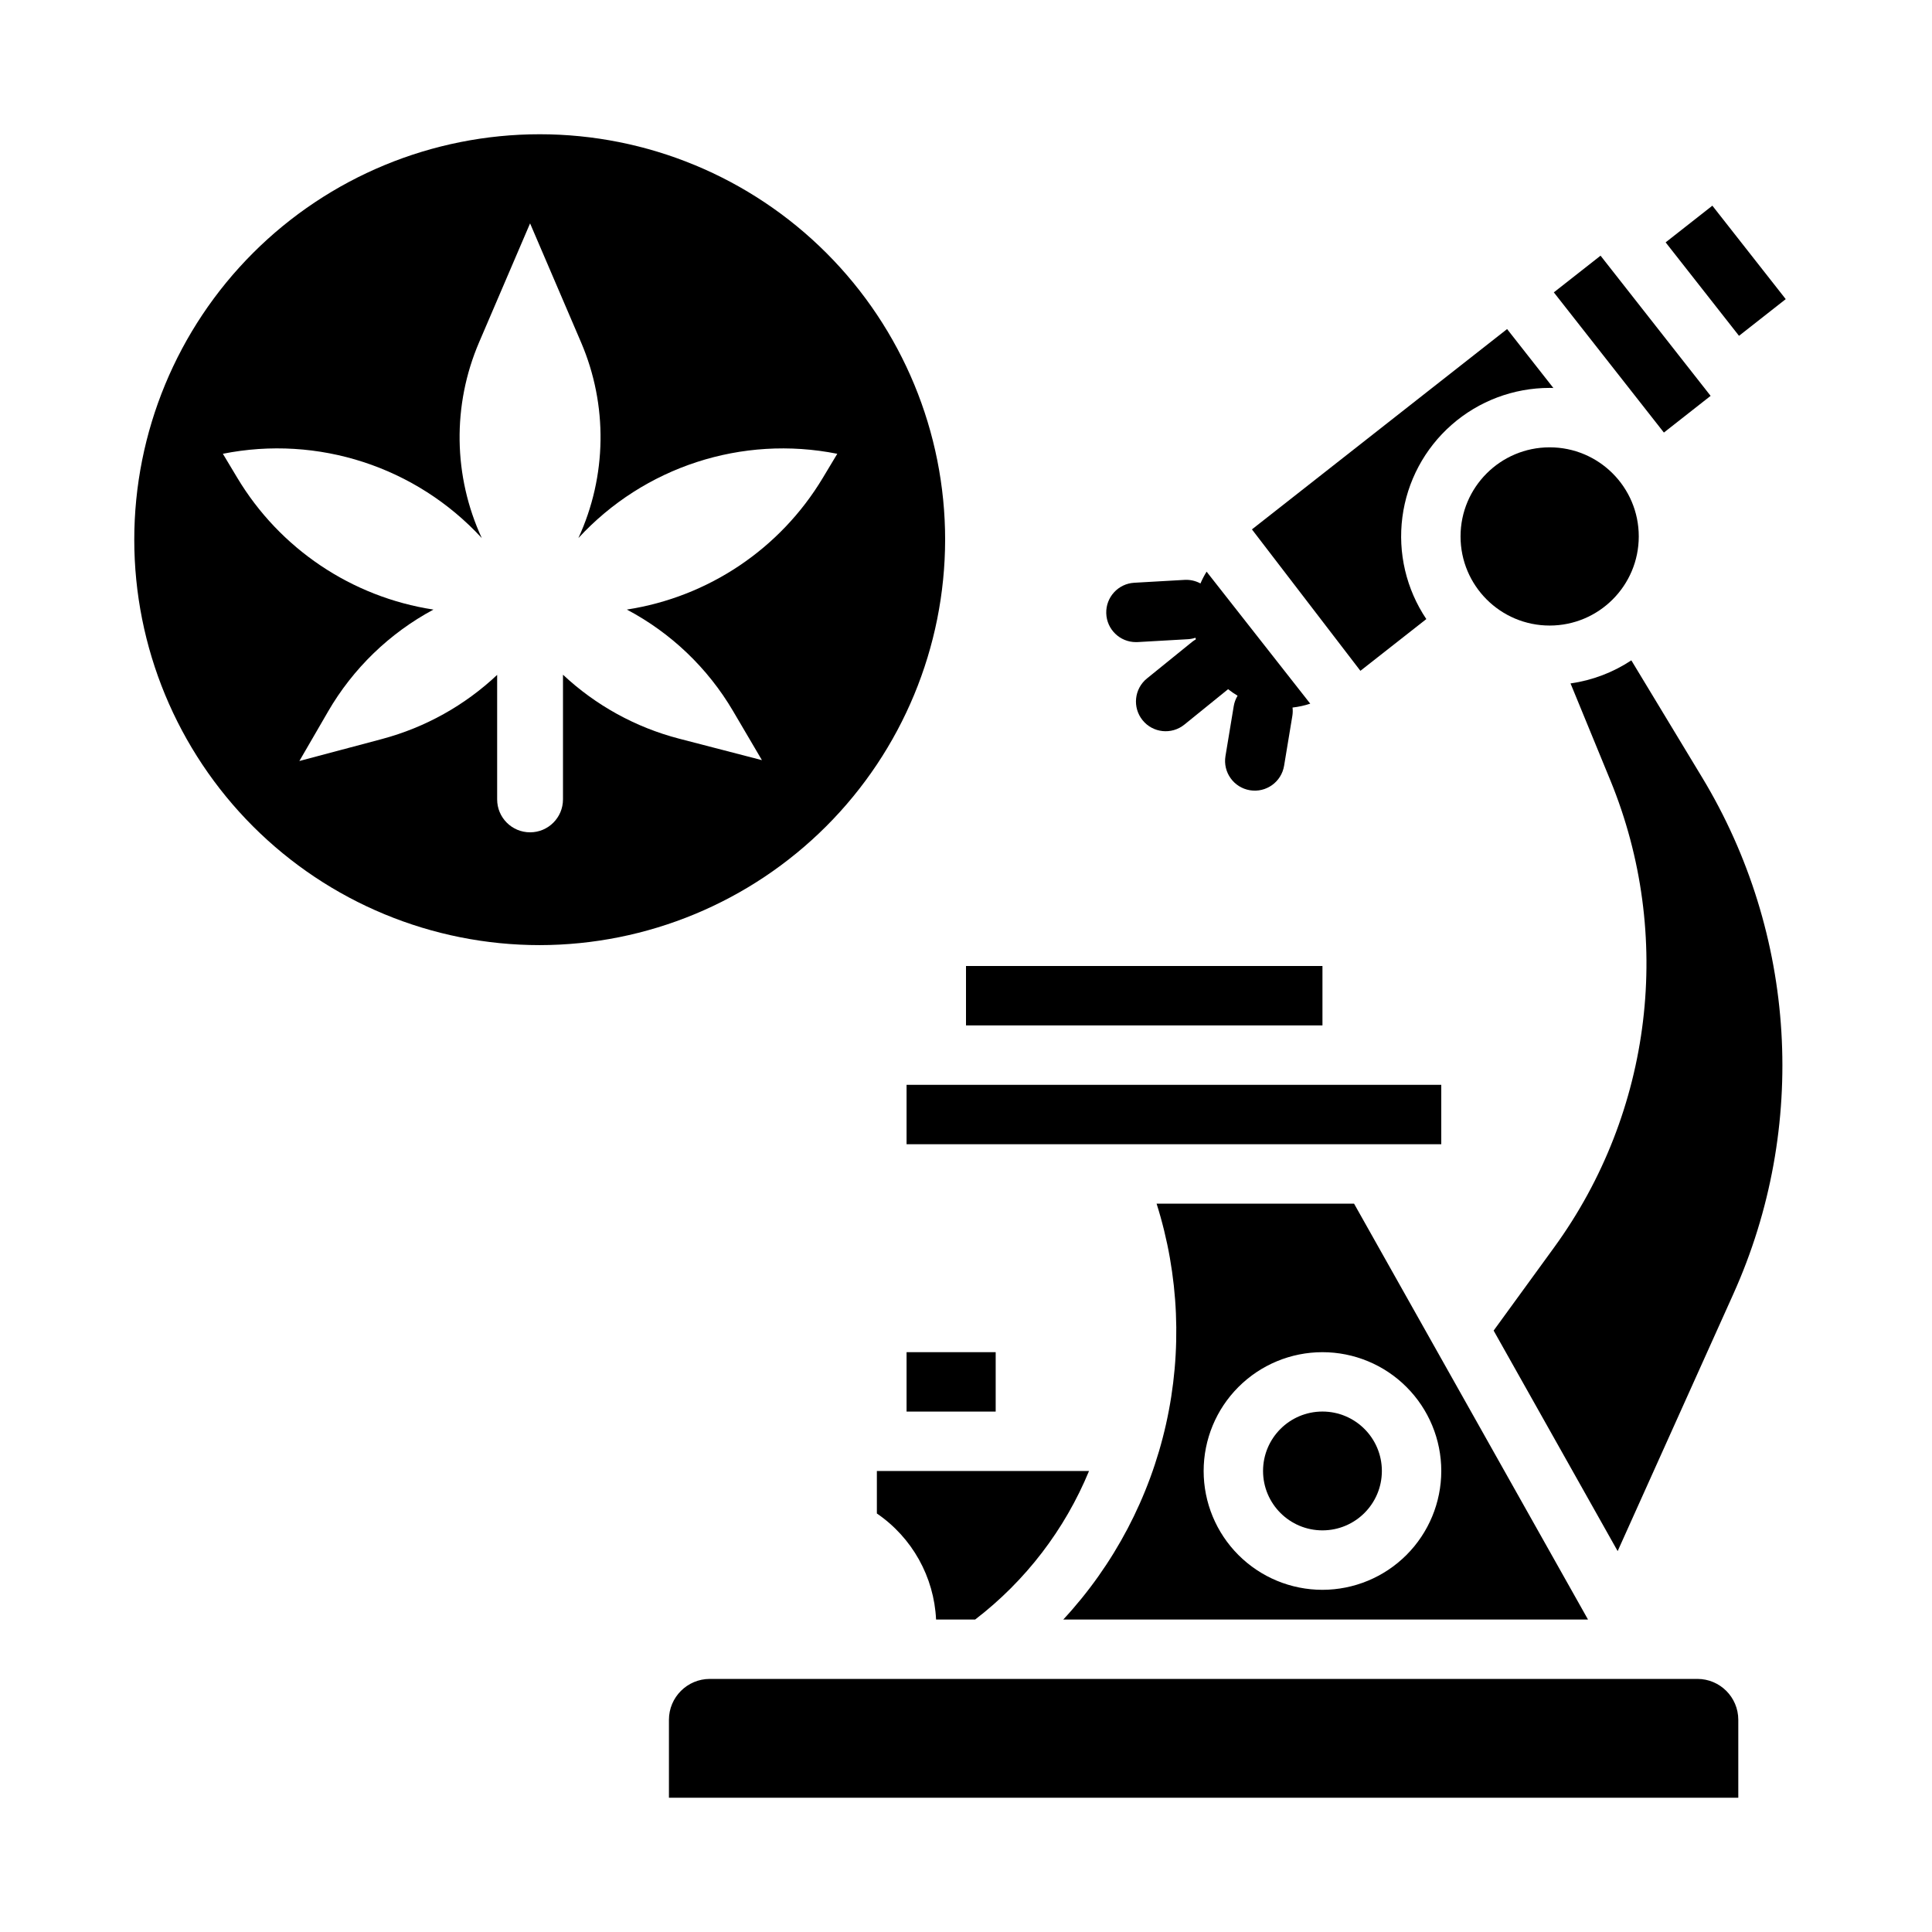 <?xml version="1.0" encoding="UTF-8"?>
<!-- Uploaded to: SVG Repo, www.svgrepo.com, Generator: SVG Repo Mixer Tools -->
<svg fill="#000000" width="800px" height="800px" version="1.1" viewBox="144 144 512 512" xmlns="http://www.w3.org/2000/svg">
 <g>
  <path d="m376.38 545.09c9.348 6.387 15.156 16.789 15.688 28.098h10.367c13.344-10.238 23.75-23.816 30.168-39.359h-56.223z"/>
  <path d="m502.84 462.98h-52.332c5.981 18.914 6.844 39.078 2.5 58.438-4.344 19.359-13.734 37.219-27.223 51.77h139.05zm-8.375 102.34c-8.348 0-16.359-3.32-22.262-9.223-5.906-5.906-9.223-13.914-9.223-22.266 0-8.352 3.316-16.363 9.223-22.266 5.902-5.906 13.914-9.223 22.262-9.223 8.352 0 16.363 3.316 22.266 9.223 5.906 5.902 9.223 13.914 9.223 22.266-0.008 8.348-3.328 16.352-9.23 22.254s-13.906 9.223-22.258 9.234z"/>
  <path d="m510.21 533.82c0 8.695-7.051 15.742-15.746 15.742-8.691 0-15.742-7.047-15.742-15.742 0-8.695 7.051-15.746 15.742-15.746 8.695 0 15.746 7.051 15.746 15.746"/>
  <path d="m384.25 502.34h23.617v15.742h-23.617z"/>
  <path d="m585.41 208.23 12.383-9.723 19.445 24.766-12.383 9.723z"/>
  <path d="m555.78 221.48 12.383-9.723 29.168 37.152-12.383 9.723z"/>
  <path d="m578.29 286.16c0 13.043-10.574 23.617-23.613 23.617-13.043 0-23.617-10.574-23.617-23.617s10.574-23.613 23.617-23.613c13.039 0 23.613 10.57 23.613 23.613"/>
  <path d="m384.25 431.49h141.7v15.742h-141.7z"/>
  <path d="m593.85 588.93h-261.75c-5.973 0.008-10.816 4.852-10.824 10.824v20.664h283.39v-20.664c-0.008-5.973-4.852-10.816-10.824-10.824z"/>
  <path d="m576.32 319c-4.848 3.211-10.355 5.301-16.113 6.117l10.527 25.621h0.004c16.867 41.066 11.234 87.941-14.879 123.84l-16.031 22.043 32.867 58.438 30.656-68.129v-0.004c19.91-44.242 16.809-95.441-8.301-136.95z"/>
  <path d="m394.47 287.02c0-28.492-11.32-55.824-31.469-75.973-20.152-20.148-47.48-31.469-75.977-31.469-28.492 0-55.824 11.32-75.973 31.469-20.148 20.148-31.469 47.48-31.469 75.973 0 28.496 11.32 55.824 31.469 75.977 20.148 20.148 47.48 31.469 75.973 31.469 28.488-0.031 55.797-11.363 75.941-31.504 20.141-20.145 31.473-47.453 31.504-75.941zm-84.355 18.516v0.004c11.695 6.176 21.441 15.484 28.148 26.887l7.656 13.02-21.961-5.695c-11.508-2.992-22.082-8.816-30.762-16.945v33.043c0 4.816-3.906 8.723-8.723 8.723-4.82 0-8.723-3.906-8.723-8.723v-33c-8.598 8.105-19.078 13.941-30.492 16.988l-21.922 5.836 7.578-13.066-0.004-0.004c6.629-11.438 16.312-20.809 27.961-27.059-21.656-3.32-40.707-16.113-51.977-34.902l-3.832-6.387h-0.004c25.203-5.039 51.211 3.426 68.617 22.336-7.574-16.398-7.84-35.242-0.723-51.848l13.523-31.547 13.523 31.551c7.113 16.605 6.852 35.449-0.723 51.852 17.406-18.91 43.41-27.379 68.613-22.34l-3.836 6.387c-11.266 18.777-30.301 31.562-51.941 34.895z"/>
  <path d="m400 400h94.465v15.742h-94.465z"/>
  <path d="m521.99 308.06c-5.324-7.934-7.582-17.535-6.344-27.012 1.234-9.473 5.879-18.176 13.062-24.48 7.18-6.301 16.41-9.773 25.969-9.77 0.328 0 0.656 0.016 0.984 0.023l-12.266-15.617-67.621 53.09 28.746 37.48z"/>
  <path d="m445.03 314.17c0.152 0 0.305 0 0.457-0.012l13.34-0.762c0.68-0.043 1.348-0.172 1.992-0.383 0.031 0.141 0.062 0.281 0.098 0.418-0.348 0.203-0.684 0.43-1 0.68l-11.957 9.684h-0.004c-3.375 2.738-3.898 7.695-1.16 11.074 2.734 3.379 7.691 3.898 11.07 1.164l11.59-9.387h0.004c0.797 0.629 1.637 1.207 2.512 1.727-0.512 0.848-0.855 1.781-1.02 2.758l-2.191 13.242v-0.004c-0.707 4.293 2.191 8.344 6.484 9.055 4.289 0.707 8.34-2.191 9.051-6.484l2.191-13.238c0.117-0.727 0.133-1.465 0.047-2.195 1.594-0.18 3.168-0.523 4.691-1.027l-27.465-34.98c-0.621 1-1.164 2.043-1.629 3.125-1.285-0.703-2.742-1.031-4.203-0.949l-13.34 0.762h-0.004c-4.25 0.242-7.539 3.824-7.418 8.082 0.117 4.258 3.602 7.648 7.859 7.648z"/>
 </g>
</svg>